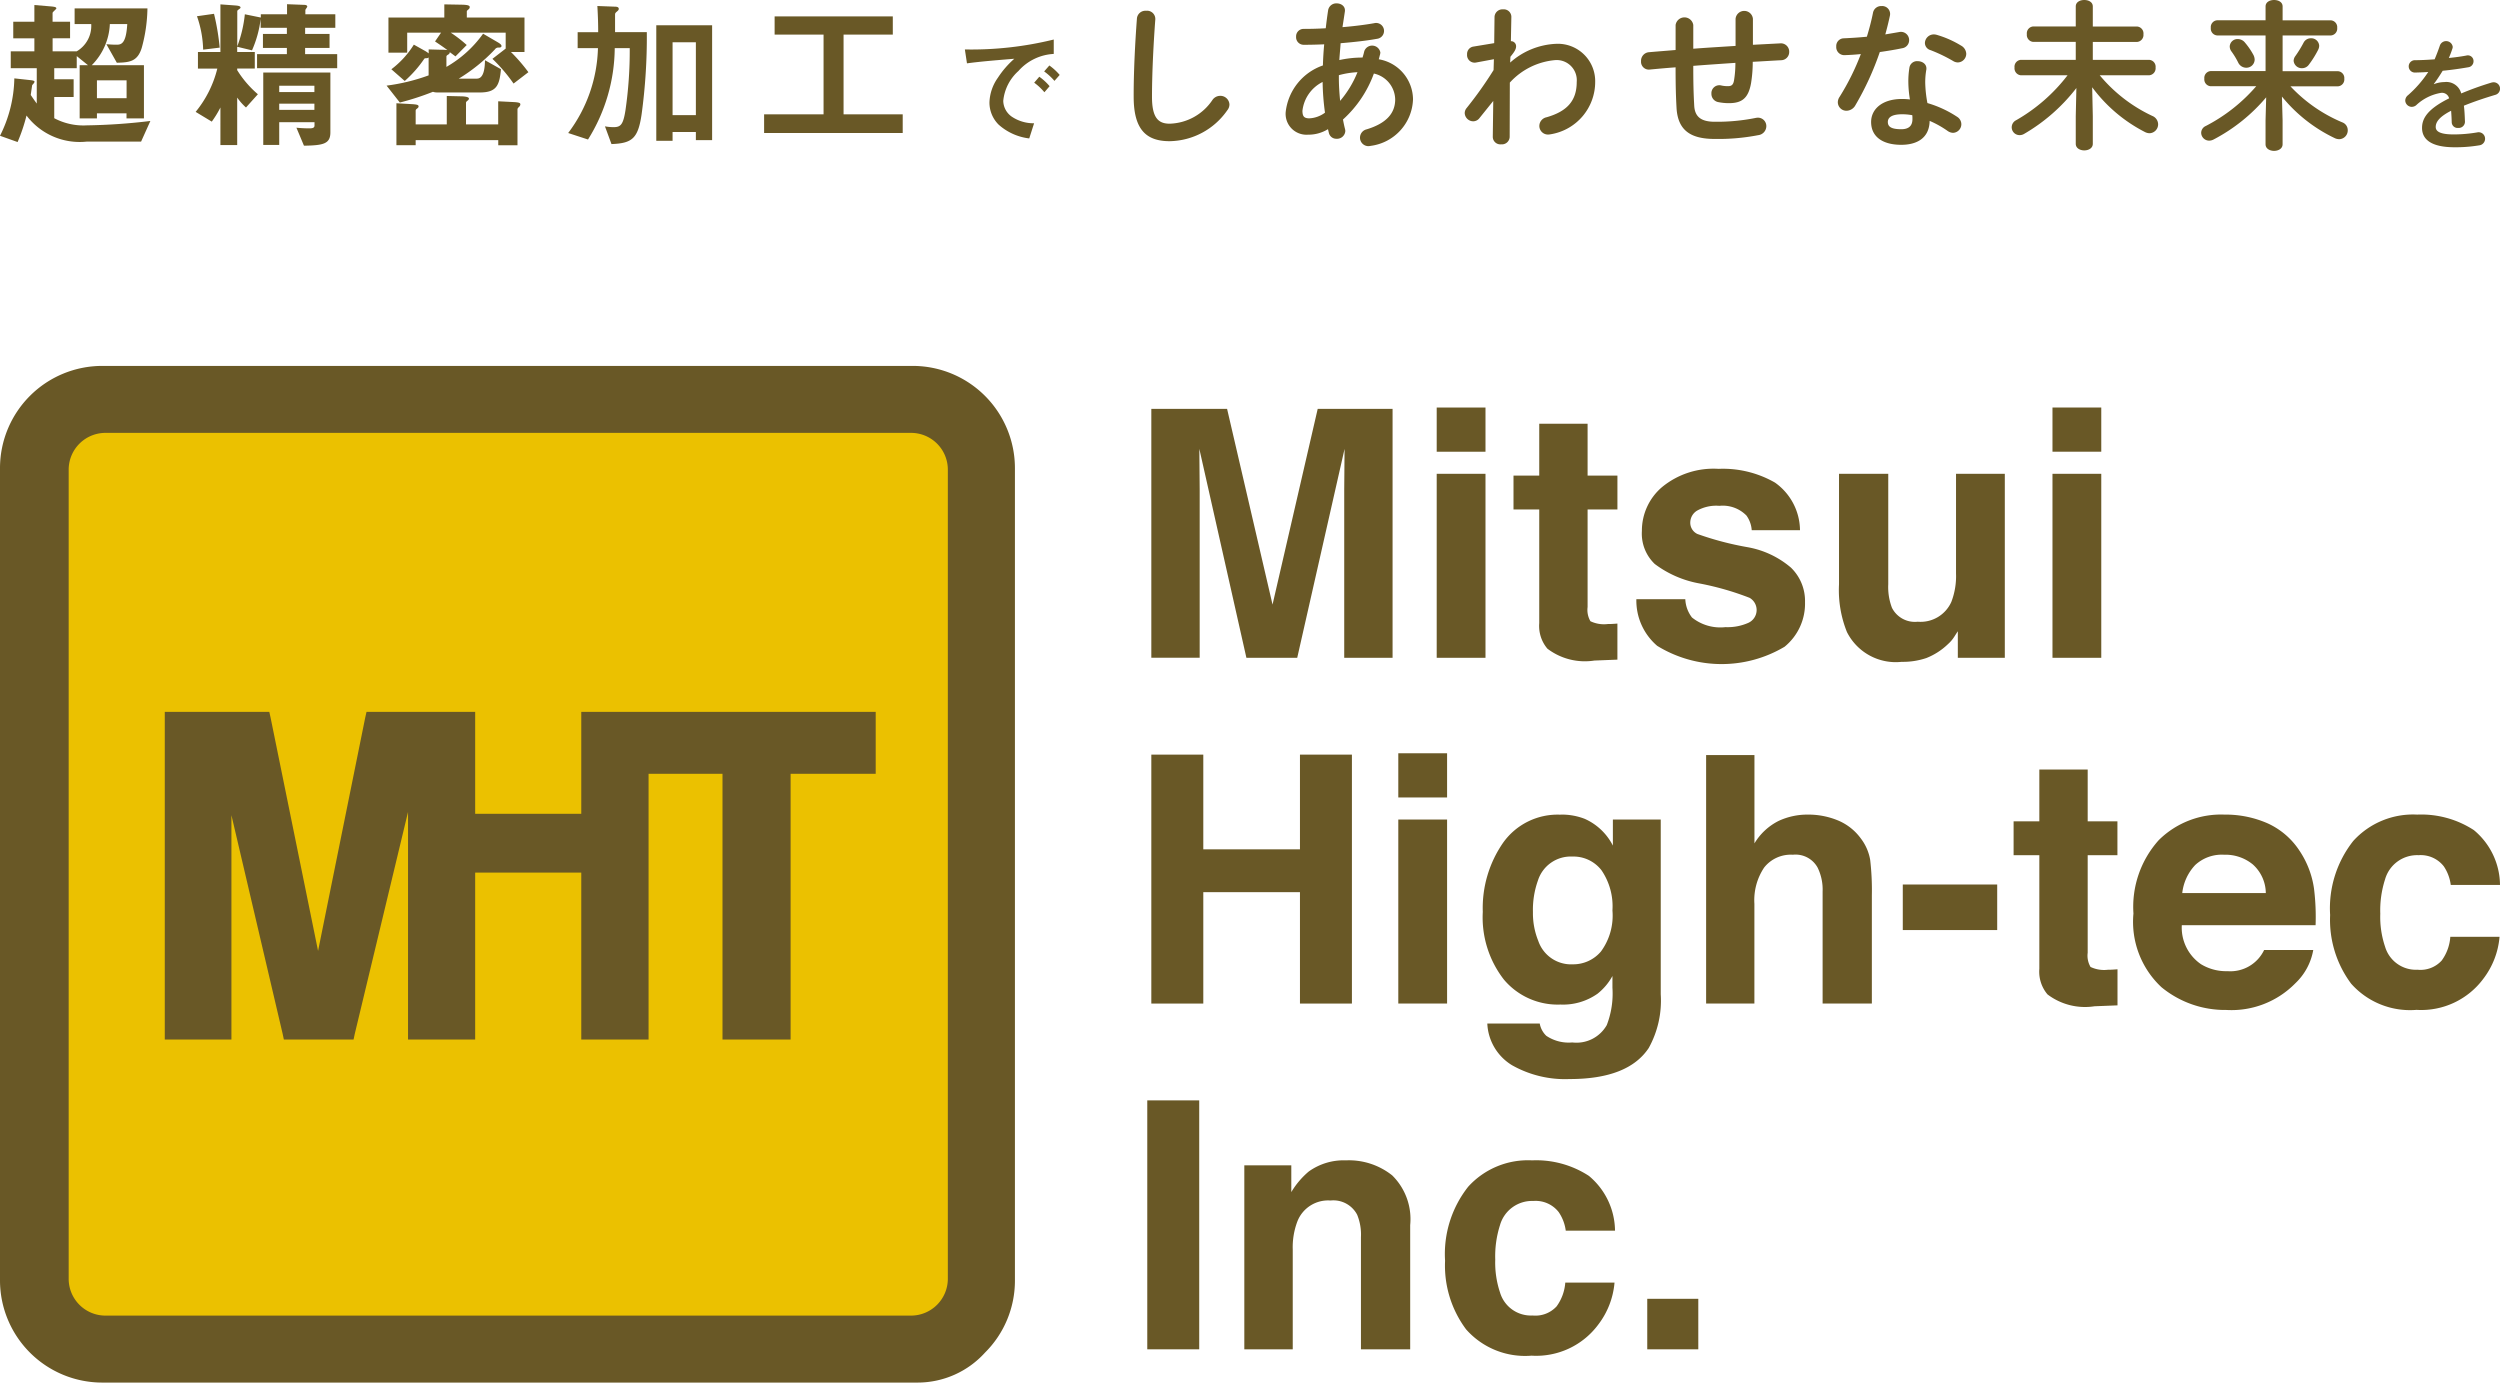 <svg xmlns="http://www.w3.org/2000/svg" width="132" height="73" viewBox="0 0 132 73">
  <defs>
    <style>
      .cls-1 {
        fill: #ebc100;
      }

      .cls-1, .cls-2 {
        fill-rule: evenodd;
      }

      .cls-2, .cls-3 {
        fill: #695826;
      }
    </style>
  </defs>
  <g id="レイヤー_2" data-name="レイヤー 2">
    <g id="hover_指示" data-name="hover;指示">
      <g>
        <g>
          <path class="cls-1" d="M52.005,67.109a4.328,4.328,0,0,1-4.32,4.312H6.311A4.328,4.328,0,0,1,1.99,67.109V25.556a4.328,4.328,0,0,1,4.321-4.313H47.685a4.328,4.328,0,0,1,4.32,4.313Z"/>
          <path class="cls-2" d="M69.575,21.588h3.953V34.732H70.975v-8.89q0-.384.009-1.075t.009-1.065l-2.5,11.03H65.81L63.325,23.7q0,.375.009,1.065t.009,1.075v8.89H60.79V21.588h4l2.4,10.334Z"/>
          <path class="cls-2" d="M78.434,23.85H75.858V21.517h2.576V23.85Zm-2.576,1.167h2.576v9.715H75.858Z"/>
          <path class="cls-2" d="M79.913,26.9V25.112h1.359V22.374h2.553v2.738H85.4V26.9H83.825v5.154a1.181,1.181,0,0,0,.15.747,1.669,1.669,0,0,0,.926.147c.076,0,.158,0,.245-.006s.169-.009.253-.018v1.905l-1.214.048a3.267,3.267,0,0,1-2.482-.627,1.855,1.855,0,0,1-.431-1.349v-6Z"/>
          <path class="cls-2" d="M88.984,31.637a1.694,1.694,0,0,0,.352.966,2.389,2.389,0,0,0,1.767.51,2.709,2.709,0,0,0,1.2-.223.743.743,0,0,0,.079-1.323,14.964,14.964,0,0,0-2.673-.765,5.563,5.563,0,0,1-2.338-1.024,2.214,2.214,0,0,1-.679-1.746,3.019,3.019,0,0,1,1.061-2.311,4.274,4.274,0,0,1,2.987-.966,5.518,5.518,0,0,1,2.979.726,3.116,3.116,0,0,1,1.321,2.512H92.491a1.5,1.5,0,0,0-.278-.772,1.753,1.753,0,0,0-1.429-.513,2.066,2.066,0,0,0-1.184.257.739.739,0,0,0-.353.6.657.657,0,0,0,.375.629,16.217,16.217,0,0,0,2.663.7,4.813,4.813,0,0,1,2.276,1.076,2.448,2.448,0,0,1,.744,1.824,2.936,2.936,0,0,1-1.078,2.353A6.491,6.491,0,0,1,87.5,34.1a3.142,3.142,0,0,1-1.1-2.463Z"/>
          <path class="cls-2" d="M99.7,25.017v5.831a3.076,3.076,0,0,0,.195,1.243,1.355,1.355,0,0,0,1.36.736,1.78,1.78,0,0,0,1.776-1.047,3.8,3.8,0,0,0,.247-1.5V25.017h2.576v9.715h-2.481v-1.4c-.023.031-.081.12-.177.272a1.848,1.848,0,0,1-.337.4,3.5,3.5,0,0,1-1.149.741,3.862,3.862,0,0,1-1.3.2,2.886,2.886,0,0,1-2.892-1.574,5.927,5.927,0,0,1-.418-2.515v-5.84Z"/>
          <path class="cls-2" d="M110.947,23.85h-2.576V21.517h2.576V23.85Zm-2.576,1.167h2.576v9.715h-2.576Z"/>
          <polygon class="cls-2" points="60.79 52.988 60.79 39.844 63.534 39.844 63.534 44.845 68.638 44.845 68.638 39.844 71.381 39.844 71.381 52.988 68.638 52.988 68.638 47.106 63.534 47.106 63.534 52.988 60.79 52.988"/>
          <path class="cls-2" d="M76.406,42.106H73.83V39.773h2.576v2.333ZM73.83,43.273h2.576v9.715H73.83Z"/>
          <path class="cls-2" d="M83.047,50.916a1.83,1.83,0,0,1-1.827-1.239,3.888,3.888,0,0,1-.281-1.521,4.612,4.612,0,0,1,.263-1.663,1.818,1.818,0,0,1,1.818-1.267,1.868,1.868,0,0,1,1.541.727,3.374,3.374,0,0,1,.576,2.122,3.2,3.2,0,0,1-.606,2.163,1.915,1.915,0,0,1-1.484.678Zm-.643-7.9h0a3.528,3.528,0,0,0-3.04,1.481,6.055,6.055,0,0,0-1.073,3.652,5.354,5.354,0,0,0,1.115,3.573,3.709,3.709,0,0,0,2.983,1.318,3.152,3.152,0,0,0,1.965-.575,3.082,3.082,0,0,0,.783-.932v.622a4.618,4.618,0,0,1-.3,1.971,1.838,1.838,0,0,1-1.821.915,2.11,2.11,0,0,1-1.372-.351,1.177,1.177,0,0,1-.346-.649H78.53a2.714,2.714,0,0,0,1.3,2.2,5.688,5.688,0,0,0,3.045.733q3.09,0,4.178-1.64a5.157,5.157,0,0,0,.634-2.835V43.273H85.16v1.375a3.06,3.06,0,0,0-1.489-1.414A3.342,3.342,0,0,0,82.4,43.011Z"/>
          <path class="cls-2" d="M97.057,43.324a2.848,2.848,0,0,1,1.2.954,2.577,2.577,0,0,1,.488,1.12,13.9,13.9,0,0,1,.089,1.879v5.711h-2.6V47.075a2.639,2.639,0,0,0-.265-1.268,1.329,1.329,0,0,0-1.306-.677,1.789,1.789,0,0,0-1.515.675,3.1,3.1,0,0,0-.516,1.921v5.262H90.083V39.868h2.552V44.53a3.122,3.122,0,0,1,1.273-1.184,3.581,3.581,0,0,1,1.521-.335A4.092,4.092,0,0,1,97.057,43.324Z"/>
          <rect class="cls-3" x="100.467" y="46.702" width="4.985" height="2.405"/>
          <path class="cls-2" d="M106.318,45.154V43.368h1.359V40.63h2.553v2.738H111.8v1.786H110.23v5.154a1.179,1.179,0,0,0,.15.747,1.669,1.669,0,0,0,.926.147c.076,0,.158,0,.245-.006s.17-.01.253-.018v1.905l-1.213.048a3.274,3.274,0,0,1-2.483-.627,1.858,1.858,0,0,1-.431-1.35v-6Z"/>
          <path class="cls-2" d="M117.433,45.13a2.273,2.273,0,0,1,1.519.515,2.06,2.06,0,0,1,.683,1.509h-4.412a2.57,2.57,0,0,1,.681-1.478,2.065,2.065,0,0,1,1.529-.546Zm.018-2.119h0a4.671,4.671,0,0,0-3.469,1.348,5.273,5.273,0,0,0-1.336,3.874,4.718,4.718,0,0,0,1.481,3.893,5.283,5.283,0,0,0,3.42,1.2,4.722,4.722,0,0,0,3.652-1.414,3.168,3.168,0,0,0,.941-1.753h-2.594a1.974,1.974,0,0,1-1.932,1.119,2.564,2.564,0,0,1-1.4-.367,2.342,2.342,0,0,1-1.015-2.061h7.064a12.171,12.171,0,0,0-.083-1.929,4.8,4.8,0,0,0-.772-2.011,3.97,3.97,0,0,0-1.676-1.437A5.508,5.508,0,0,0,117.451,43.011Z"/>
          <path class="cls-2" d="M129.4,46.725a2.259,2.259,0,0,0-.367-.982,1.546,1.546,0,0,0-1.336-.589,1.758,1.758,0,0,0-1.766,1.277,5.353,5.353,0,0,0-.252,1.817,4.909,4.909,0,0,0,.252,1.735,1.7,1.7,0,0,0,1.717,1.219,1.514,1.514,0,0,0,1.272-.484,2.4,2.4,0,0,0,.456-1.254h2.6a4.225,4.225,0,0,1-.838,2.19,4.081,4.081,0,0,1-3.545,1.667,4.154,4.154,0,0,1-3.454-1.385,5.634,5.634,0,0,1-1.108-3.624,5.732,5.732,0,0,1,1.223-3.912,4.259,4.259,0,0,1,3.373-1.389,5.085,5.085,0,0,1,2.994.82A3.8,3.8,0,0,1,132,46.725Z"/>
          <rect class="cls-3" x="60.576" y="58.1" width="2.743" height="13.144"/>
          <path class="cls-2" d="M73.51,62.062a3.24,3.24,0,0,1,.948,2.623v6.559h-2.6V65.318a2.757,2.757,0,0,0-.2-1.18,1.416,1.416,0,0,0-1.406-.751,1.74,1.74,0,0,0-1.749,1.1,3.841,3.841,0,0,0-.246,1.484v5.274H65.7V61.529h2.481v1.414a4.291,4.291,0,0,1,.918-1.085,3.159,3.159,0,0,1,1.966-.591A3.67,3.67,0,0,1,73.51,62.062Z"/>
          <path class="cls-2" d="M82.672,64.981A2.257,2.257,0,0,0,82.3,64a1.542,1.542,0,0,0-1.336-.589A1.759,1.759,0,0,0,79.2,64.687a5.4,5.4,0,0,0-.251,1.817,4.965,4.965,0,0,0,.251,1.735,1.7,1.7,0,0,0,1.719,1.219,1.518,1.518,0,0,0,1.27-.482,2.435,2.435,0,0,0,.458-1.256h2.6a4.233,4.233,0,0,1-.839,2.192,4.082,4.082,0,0,1-3.544,1.667A4.152,4.152,0,0,1,77.41,70.19,5.626,5.626,0,0,1,76.3,66.568a5.726,5.726,0,0,1,1.222-3.911,4.258,4.258,0,0,1,3.372-1.39,5.092,5.092,0,0,1,3,.82,3.811,3.811,0,0,1,1.379,2.894Z"/>
          <rect class="cls-3" x="86.975" y="68.577" width="2.695" height="2.667"/>
          <path class="cls-2" d="M48.442,73a4.8,4.8,0,0,0,3.563-1.579,5.351,5.351,0,0,0,1.583-3.814V24.712a5.4,5.4,0,0,0-5.4-5.392H5.4A5.4,5.4,0,0,0,0,24.712v42.9A5.4,5.4,0,0,0,5.4,73ZM5.573,69.464h0a1.943,1.943,0,0,1-1.947-1.942V24.8a1.943,1.943,0,0,1,1.947-1.944H48.1A1.943,1.943,0,0,1,50.046,24.8V67.522A1.947,1.947,0,0,1,48.1,69.464Z"/>
          <polygon class="cls-2" points="45.853 37.587 34.755 37.587 34.37 37.587 32.993 37.587 32.607 37.587 31.076 37.587 30.691 37.587 30.691 37.969 30.691 42.969 25.089 42.969 25.089 37.969 25.089 37.587 24.987 37.587 24.703 37.587 24.603 37.587 21.247 37.587 20.862 37.587 19.661 37.587 19.352 37.587 19.284 37.889 16.794 50.209 14.286 37.887 14.219 37.587 13.909 37.587 9.085 37.587 8.7 37.587 8.7 37.969 8.7 54.501 8.7 54.888 9.085 54.888 11.834 54.888 12.219 54.888 12.219 54.501 12.219 43.042 14.923 54.582 14.988 54.888 15.3 54.888 18.358 54.888 18.668 54.888 18.733 54.582 21.544 42.873 21.544 54.501 21.544 54.888 21.637 54.888 21.93 54.888 22.021 54.888 24.603 54.888 24.703 54.888 24.987 54.888 25.089 54.888 25.089 54.501 25.089 46.075 30.691 46.075 30.691 54.501 30.691 54.888 31.076 54.888 33.859 54.888 34.245 54.888 34.245 54.501 34.245 40.855 38.148 40.855 38.148 54.501 38.148 54.888 38.533 54.888 41.359 54.888 41.744 54.888 41.744 54.501 41.744 40.855 45.853 40.855 46.237 40.855 46.237 40.472 46.237 37.969 46.237 37.587 45.853 37.587"/>
        </g>
        <g>
          <path class="cls-3" d="M7.449,7.478H4.568A3.518,3.518,0,0,1,1.4,6.1,9.289,9.289,0,0,1,.929,7.5L0,7.169A6.988,6.988,0,0,0,.757,4.138l.86.094c.138.017.207.034.207.095A.52.52,0,0,1,1.7,4.49c-.017.1-.069.472-.077.524.069.1.094.146.318.455V3.6H.568V2.712H1.815V2.025H.7V1.149H1.815V.265l.912.077c.155.017.249.035.249.1,0,.043-.2.189-.2.241v.463H3.7v.876H2.778v.687H4.052A1.558,1.558,0,0,0,4.817,1.27H3.94V.445H7.785a8.238,8.238,0,0,1-.3,2.078c-.224.73-.645.773-1.316.79l-.551-.979c.215.018.37.026.525.026.241,0,.516-.017.576-1.09H5.8a3.268,3.268,0,0,1-.955,2.172H7.6V6.25h-.92V5.984H5.118V6.25H4.206V3.442h.439l-.593-.481V3.6H2.864v.584H3.888v.936H2.864V6.241a3.284,3.284,0,0,0,1.721.378A31.271,31.271,0,0,0,7.94,6.387ZM6.684,4.241H5.118v.944H6.684Z"/>
          <path class="cls-3" d="M13.573,3.6V2.858h1.574V2.532H13.883V1.793h1.264V1.467H13.762V1a5.808,5.808,0,0,1-.456,1.658l-.782-.189v.275h.929v.876h-.929v.085a5.442,5.442,0,0,0,1.092,1.271l-.628.7a2.993,2.993,0,0,1-.464-.524V7.658h-.886V5.675a5.334,5.334,0,0,1-.456.747l-.852-.515a5.793,5.793,0,0,0,1.144-2.284H10.451V2.747h1.187V.231l.825.06C12.524.3,12.7.308,12.7.4c0,.026-.026.043-.043.06-.121.086-.129.1-.129.138V2.446a6.694,6.694,0,0,0,.4-1.692l.843.172V.754h1.385V.222l.886.034c.043,0,.181,0,.181.095,0,.034-.1.146-.1.18V.754h1.582v.713H16.111v.326H17.4v.739h-1.29v.326h1.694V3.6Zm-2.847-.979A5.689,5.689,0,0,0,10.4.857l.9-.128a12.612,12.612,0,0,1,.3,1.786Zm5.325,5.075-.4-.953a6.6,6.6,0,0,0,.671.034c.121,0,.284,0,.284-.146v-.18H14.743v1.2H13.9V3.829h3.544v3.16C17.444,7.6,17.066,7.676,16.051,7.693Zm.55-3.169H14.743v.335H16.6Zm0,.945H14.743V5.8H16.6Z"/>
          <path class="cls-3" d="M27.116,4.412A8.605,8.605,0,0,0,26,3.107l.7-.541V1.725h-2.9a6.841,6.841,0,0,1,.843.652l-.594.6-.3-.223c-.009.052-.009.086-.1.137-.069.043-.078.069-.078.1v.541a6.1,6.1,0,0,0,1.936-1.752l.765.446c.147.086.207.146.207.2,0,.086-.1.086-.146.086a.212.212,0,0,0-.2.094,9.16,9.16,0,0,1-1.91,1.546h.955c.4,0,.421-.661.43-.971l.843.473c-.077.841-.224,1.228-1.11,1.228H23.091a.723.723,0,0,1-.233-.035,14.258,14.258,0,0,1-1.746.567l-.7-.893a10.27,10.27,0,0,0,2.219-.541V3.03c-.017.017-.026.034-.1.043-.095,0-.112.008-.138.043a6.229,6.229,0,0,1-1.023,1.159l-.706-.618a4.806,4.806,0,0,0,1.187-1.3l.568.318a1.2,1.2,0,0,1,.215.146V2.609l.611.017a2.755,2.755,0,0,1,.378.017c-.292-.214-.335-.24-.653-.455l.318-.463H21.5V2.781H20.51V.926h2.95V.231l.93.017c.361.008.412.06.412.129a.148.148,0,0,1-.068.12c-.078.068-.086.077-.086.111V.926h3.045V2.747h-.714a9.129,9.129,0,0,1,.92,1.064Zm.293,1.228c-.026.026-.086.078-.086.129v1.9H26.308V7.4H21.947v.266H20.931V5.452l.758.043c.292.017.412.034.412.12,0,.06-.043.086-.069.111-.06.043-.085.069-.085.121v.721H23.59v-1.5l.713.017c.155,0,.456.017.456.12a.145.145,0,0,1-.077.112c-.043.034-.077.069-.077.112V6.568h1.7V5.348l.851.043c.267.018.319.052.319.121A.189.189,0,0,1,27.409,5.64Z"/>
          <path class="cls-3" d="M33.877,6.035c-.189,1.289-.507,1.529-1.591,1.572l-.344-.936a2.507,2.507,0,0,0,.447.043c.379,0,.516-.12.637-.9A21.913,21.913,0,0,0,33.25,2.54h-.792a9.22,9.22,0,0,1-1.411,4.826L30,7.023A7.759,7.759,0,0,0,31.572,2.54H30.5V1.7h1.084c0-.429-.009-.773-.043-1.383l.929.035c.086,0,.2.017.2.111,0,.061-.026.086-.095.146-.095.078-.1.1-.1.189v.9h1.677A30.161,30.161,0,0,1,33.877,6.035ZM36.742,7.4v-.43h-1.23v.464h-.86v-6.1H37.6V7.4Zm0-5.17h-1.23V6.078h1.23Z"/>
          <path class="cls-3" d="M40.345,7.023V6.035h3.139V1.828H40.9V.866H47.14v.962h-2.6V6.035h3.123v.988Z"/>
          <path class="cls-3" d="M53.772,3.75a2.431,2.431,0,0,0-.8,1.573,1.04,1.04,0,0,0,.473.852,2.07,2.07,0,0,0,1.155.334l-.256.8a2.947,2.947,0,0,1-1.615-.727,1.643,1.643,0,0,1-.486-1.18,2.384,2.384,0,0,1,.447-1.3,4.883,4.883,0,0,1,.866-1c-.879.072-1.844.151-2.5.243l-.111-.734a18.189,18.189,0,0,0,4.693-.524v.76A2.672,2.672,0,0,0,53.772,3.75Zm1.372,1.121a2.951,2.951,0,0,0-.539-.505l.27-.315a2.883,2.883,0,0,1,.544.5Zm.531-.6a3.079,3.079,0,0,0-.544-.5l.275-.314a2.991,2.991,0,0,1,.545.5Z"/>
          <path class="cls-3" d="M60.029.985a.448.448,0,0,1,.483-.416A.435.435,0,0,1,61,1.027c-.092,1.23-.175,2.81-.175,4.091,0,1.114.342,1.413.933,1.413a2.811,2.811,0,0,0,2.266-1.263.5.5,0,0,1,.4-.208.48.48,0,0,1,.491.457.493.493,0,0,1-.116.308,3.773,3.773,0,0,1-3.041,1.63c-1.241,0-1.9-.616-1.9-2.345C59.854,3.787,59.937,2.207,60.029.985Z"/>
          <path class="cls-3" d="M69.85,3.455c.009-.374.034-.749.067-1.115-.383.017-.749.025-1.074.025a.4.4,0,0,1-.409-.424.394.394,0,0,1,.409-.415c.35,0,.749-.009,1.157-.034.034-.307.075-.623.126-.956a.436.436,0,0,1,.449-.358c.242,0,.475.158.434.433s-.084.557-.126.823c.609-.05,1.2-.125,1.667-.208a.42.42,0,1,1,.158.823c-.55.1-1.233.175-1.924.233-.017.291-.05.591-.067.89a5.552,5.552,0,0,1,1.225-.133c.033-.108.066-.216.091-.333a.44.44,0,0,1,.85.067.611.611,0,0,1-.017.108c-.025.083-.041.166-.067.249a2.166,2.166,0,0,1,1.808,2.113A2.564,2.564,0,0,1,72.383,7.7a.769.769,0,0,1-.133.017.448.448,0,0,1-.442-.458.454.454,0,0,1,.358-.432c1.058-.324,1.5-.865,1.5-1.58a1.429,1.429,0,0,0-1.125-1.364,6.059,6.059,0,0,1-1.632,2.428c.033.175.066.341.108.5a.513.513,0,0,1,.016.108.438.438,0,0,1-.466.408.4.4,0,0,1-.4-.3c-.017-.066-.033-.141-.05-.207a1.961,1.961,0,0,1-1.058.291,1.1,1.1,0,0,1-1.174-1.2A2.944,2.944,0,0,1,69.85,3.455Zm-.732,2.794a1.5,1.5,0,0,0,.841-.3,13.2,13.2,0,0,1-.125-1.621,1.943,1.943,0,0,0-1.066,1.53C68.776,6.124,68.834,6.241,69.118,6.249Zm2.557-2.437a4.459,4.459,0,0,0-.983.158v.142c0,.374.025.79.067,1.214A5.422,5.422,0,0,0,71.675,3.812Z"/>
          <path class="cls-3" d="M79.736,3.305a3.883,3.883,0,0,1,2.4-.99A1.973,1.973,0,0,1,84.226,4.32a2.8,2.8,0,0,1-2.349,2.769.867.867,0,0,1-.134.016.458.458,0,0,1-.466-.457.474.474,0,0,1,.383-.457c1.075-.308,1.591-.865,1.591-1.863a1.064,1.064,0,0,0-1.116-1.156,3.661,3.661,0,0,0-2.416,1.189L79.711,7.23a.41.41,0,0,1-.45.391.4.4,0,0,1-.442-.391l.025-1.9-.724.9a.419.419,0,0,1-.334.175.455.455,0,0,1-.449-.433.422.422,0,0,1,.1-.266A20.592,20.592,0,0,0,78.861,3.7l.017-.574-.941.175a.4.4,0,0,1-.475-.433.393.393,0,0,1,.324-.407l1.108-.183L78.911.885a.419.419,0,0,1,.45-.391A.4.4,0,0,1,79.8.885l-.025,1.289a.267.267,0,0,1,.275.266c0,.15-.074.283-.3.557Z"/>
          <path class="cls-3" d="M92.554,2.365l1.433-.075a.439.439,0,0,1,.483.45.433.433,0,0,1-.425.44c-.5.025-1,.059-1.5.084A6.973,6.973,0,0,1,92.454,4.4c-.142.781-.475,1.047-1.166,1.047a2.863,2.863,0,0,1-.575-.058.44.44,0,0,1-.35-.44.419.419,0,0,1,.5-.441,1.51,1.51,0,0,0,.375.041c.191,0,.275-.074.316-.291a5.623,5.623,0,0,0,.075-.939c-.741.05-1.482.1-2.224.158v.133c0,.815.017,1.38.05,1.971s.367.848,1.092.848a10.3,10.3,0,0,0,2.14-.2.679.679,0,0,1,.125-.016.444.444,0,0,1,.45.457.482.482,0,0,1-.425.466,11.028,11.028,0,0,1-2.3.2c-1.216,0-1.949-.407-2.016-1.646-.033-.591-.05-1.206-.05-2.054V3.555c-.45.033-.9.074-1.349.116a.414.414,0,0,1-.475-.441.456.456,0,0,1,.425-.474c.466-.041.933-.075,1.4-.116V1.318a.472.472,0,0,1,.933,0V2.573c.742-.058,1.491-.1,2.233-.149V.993a.46.46,0,0,1,.916,0Z"/>
          <path class="cls-3" d="M98.894.677A.436.436,0,0,1,99.345.32a.418.418,0,0,1,.441.515c-.067.316-.15.649-.242.982.25-.042.5-.084.733-.125a.433.433,0,0,1,.525.432.427.427,0,0,1-.375.424c-.358.075-.766.142-1.174.2a15.278,15.278,0,0,1-1.283,2.8.552.552,0,0,1-.467.3.455.455,0,0,1-.466-.441.514.514,0,0,1,.092-.291,12.754,12.754,0,0,0,1.124-2.262c-.308.033-.608.05-.866.058a.425.425,0,0,1-.433-.457.406.406,0,0,1,.4-.432c.374-.017.791-.042,1.216-.084C98.7,1.517,98.811,1.093,98.894.677Zm1.492,6.969c-.992,0-1.591-.433-1.591-1.206,0-.665.566-1.214,1.632-1.214a3.646,3.646,0,0,1,.417.025,5.939,5.939,0,0,1-.083-.882,4.474,4.474,0,0,1,.058-.806.406.406,0,0,1,.433-.333c.25,0,.5.158.458.449a3.8,3.8,0,0,0-.058.682,6.359,6.359,0,0,0,.116,1.081,5.781,5.781,0,0,1,1.566.724.465.465,0,0,1,.225.391.458.458,0,0,1-.441.457.528.528,0,0,1-.283-.1,5.189,5.189,0,0,0-.95-.532C101.869,7.313,101.185,7.646,100.386,7.646Zm.591-1.356a1.723,1.723,0,0,0-.008-.207,2.88,2.88,0,0,0-.525-.05c-.583,0-.766.183-.766.407,0,.241.166.383.708.383C100.769,6.823,100.977,6.656,100.977,6.29Zm2.566-3.883a.517.517,0,0,1,.275.432.459.459,0,0,1-.442.458.485.485,0,0,1-.25-.075,8.093,8.093,0,0,0-1.191-.574.4.4,0,0,1-.3-.374.47.47,0,0,1,.475-.457.55.55,0,0,1,.158.025A5.291,5.291,0,0,1,103.543,2.407Z"/>
          <path class="cls-3" d="M110.5,6.137V7.592c0,.233-.225.349-.45.349s-.45-.116-.45-.349V6.137l.033-1.489a9.516,9.516,0,0,1-2.757,2.42.46.46,0,0,1-.241.067.414.414,0,0,1-.192-.782,9.111,9.111,0,0,0,2.724-2.378H106.7a.37.37,0,0,1-.333-.408.364.364,0,0,1,.333-.407h2.9V2.212h-2.249a.369.369,0,0,1-.333-.408.364.364,0,0,1,.333-.407H109.6V.341c0-.233.225-.341.45-.341s.45.108.45.341V1.4h2.332a.366.366,0,0,1,.342.407.37.37,0,0,1-.342.408H110.5V3.16h2.974a.364.364,0,0,1,.341.407.37.37,0,0,1-.341.408h-2.608a8.039,8.039,0,0,0,2.774,2.145.485.485,0,0,1,.309.441.471.471,0,0,1-.458.474.565.565,0,0,1-.242-.066,8.009,8.009,0,0,1-2.782-2.362Z"/>
          <path class="cls-3" d="M120.521,6.353V7.617c0,.233-.225.349-.45.349s-.45-.116-.45-.349V6.353l.033-1.214a9.209,9.209,0,0,1-2.765,2.22.513.513,0,0,1-.25.067.423.423,0,0,1-.417-.416.4.4,0,0,1,.242-.357,8.941,8.941,0,0,0,2.665-2.1h-2.407a.361.361,0,0,1-.333-.4.361.361,0,0,1,.333-.4h2.9V1.871h-2.557a.362.362,0,0,1-.334-.4.361.361,0,0,1,.334-.4h2.557V.341c0-.233.225-.341.45-.341s.45.108.45.341v.732h2.54a.362.362,0,0,1,.342.4.363.363,0,0,1-.342.4h-2.54V3.759h2.915a.362.362,0,0,1,.342.4.363.363,0,0,1-.342.4h-2.5a7.971,7.971,0,0,0,2.733,1.9.439.439,0,0,1,.291.416.463.463,0,0,1-.45.474.555.555,0,0,1-.225-.05,8.073,8.073,0,0,1-2.8-2.2Zm-1.558-3.484a.573.573,0,0,1,.083.283.437.437,0,0,1-.45.424.471.471,0,0,1-.416-.266,4.009,4.009,0,0,0-.35-.582.449.449,0,0,1-.1-.275.41.41,0,0,1,.425-.391.49.49,0,0,1,.383.192A3.686,3.686,0,0,1,118.963,2.869Zm3.049-.848a.418.418,0,0,1,.441.391.493.493,0,0,1-.058.224,5.091,5.091,0,0,1-.483.773.44.44,0,0,1-.367.192.43.43,0,0,1-.441-.391.442.442,0,0,1,.091-.25,6.067,6.067,0,0,0,.434-.706A.426.426,0,0,1,122.012,2.021Z"/>
          <path class="cls-3" d="M128.516,4.442a1.518,1.518,0,0,1,.547-.108.811.811,0,0,1,.89.6,16.387,16.387,0,0,1,1.589-.571.466.466,0,0,1,.127-.019.338.338,0,0,1,.077.666c-.553.165-1.119.355-1.653.571.032.235.045.514.057.844a.331.331,0,0,1-.362.33.309.309,0,0,1-.337-.292c-.006-.241-.019-.444-.032-.615-.661.336-.813.621-.813.856s.228.394.959.394a7.468,7.468,0,0,0,1.234-.108.34.34,0,0,1,.413.342.35.35,0,0,1-.318.343,7.483,7.483,0,0,1-1.3.1c-1.2,0-1.71-.4-1.71-1.022,0-.508.3-1,1.43-1.561a.389.389,0,0,0-.445-.286,2.518,2.518,0,0,0-1.3.654.376.376,0,0,1-.229.082.348.348,0,0,1-.343-.336.369.369,0,0,1,.146-.279A6,6,0,0,0,128.212,3.8c-.248.019-.477.025-.687.031a.327.327,0,1,1,0-.653c.3,0,.655-.019,1.023-.045.108-.254.2-.5.28-.736a.351.351,0,0,1,.674.064.243.243,0,0,1-.013.1,5.227,5.227,0,0,1-.19.5c.33-.032.648-.076.921-.127a.3.3,0,0,1,.382.3.318.318,0,0,1-.28.318c-.4.07-.877.139-1.348.184-.159.26-.318.5-.47.7Z"/>
        </g>
      </g>
    </g>
  </g>
</svg>
